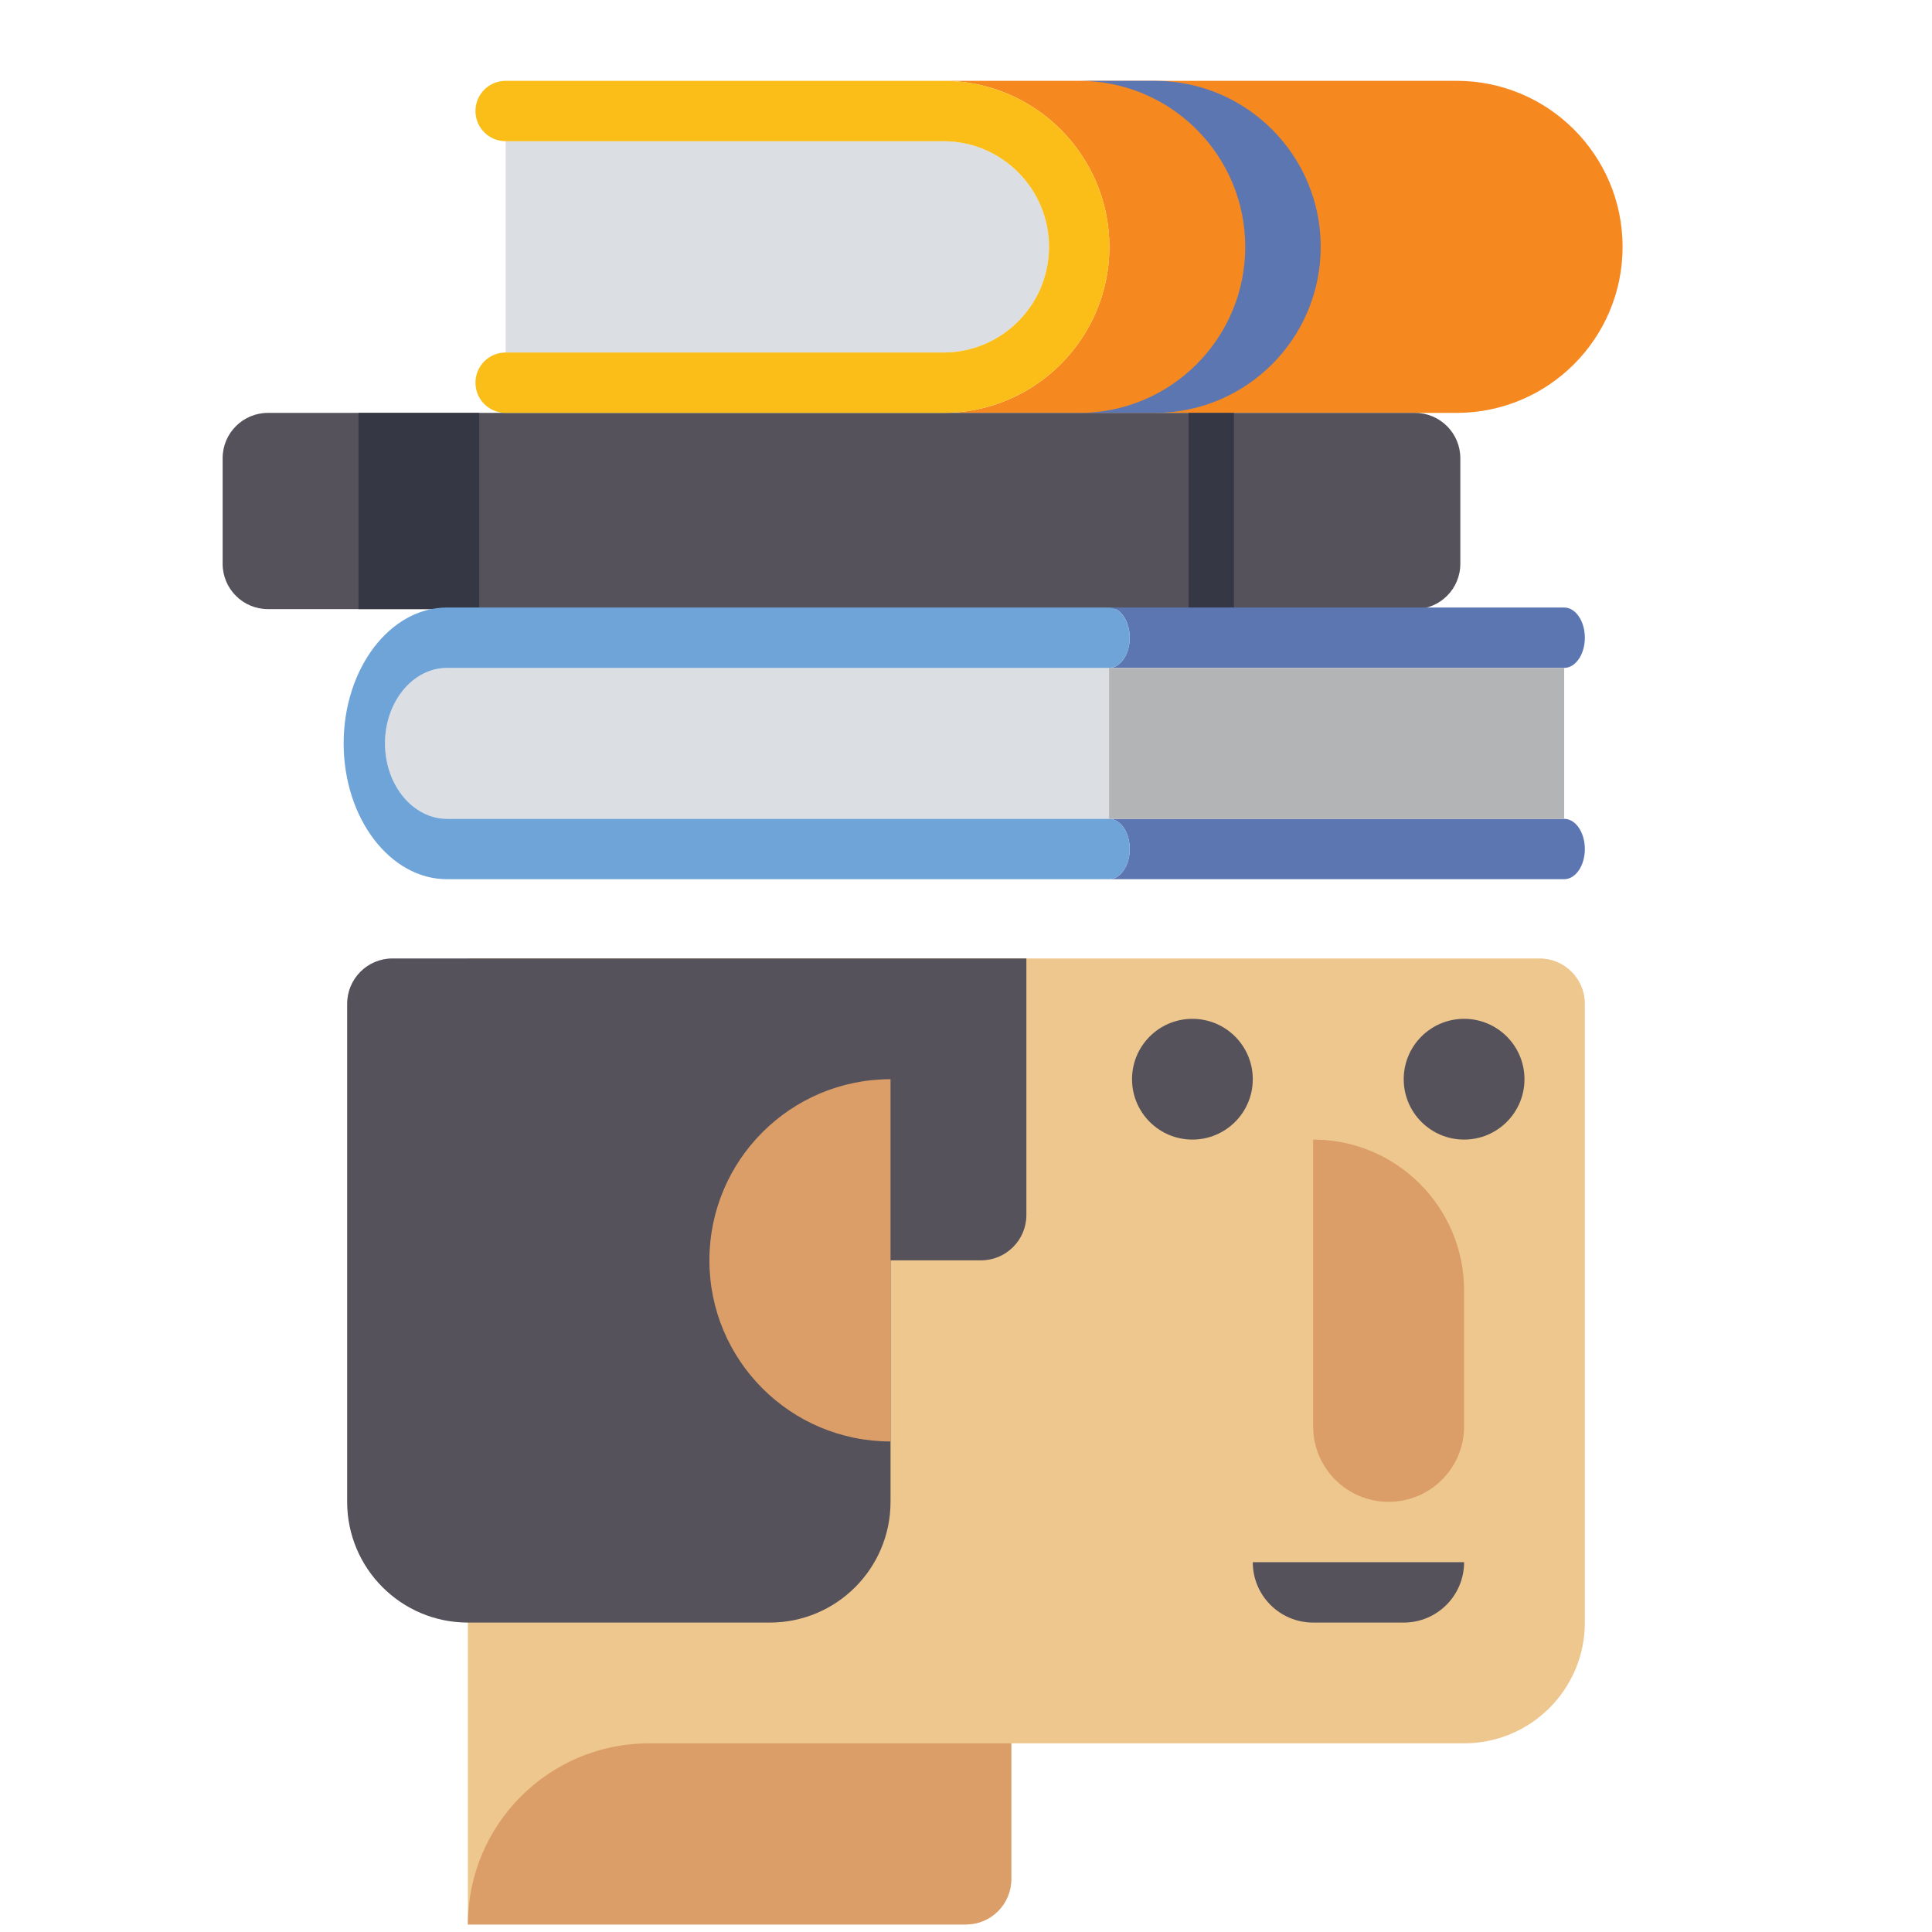 <?xml version="1.0" encoding="utf-8"?>
<!-- Generator: Adobe Illustrator 24.3.0, SVG Export Plug-In . SVG Version: 6.00 Build 0)  -->
<svg version="1.1" id="Layer_1" xmlns="http://www.w3.org/2000/svg" xmlns:xlink="http://www.w3.org/1999/xlink" x="0px" y="0px"
	 width="512px" height="512px" viewBox="0 0 512 512" style="enable-background:new 0 0 512 512;" xml:space="preserve">
<style type="text/css">
	.st0{fill:#EEC78E;}
	.st1{fill:#DB9E68;}
	.st2{fill:#55525B;}
	.st3{fill:#F68820;}
	.st4{fill:#5C76B2;}
	.st5{fill:#DBDEE3;}
	.st6{fill:#353744;}
	.st7{fill:#FBBE18;}
	.st8{fill:#6FA4D8;}
	.st9{fill:#B3B4B6;}
</style>
<g>
	<path class="st0" d="M408,254H124v256h132c6.62,0,12-5.38,12-12v-36h120c17.67,0,32-14.33,32-32V266C420,259.38,414.62,254,408,254
		z"/>
</g>
<g>
	<path class="st1" d="M256,510H124c0-26.51,21.49-48,48-48h96v36C268,504.62,262.62,510,256,510z"/>
</g>
<g>
	<path class="st2" d="M104,254c-6.62,0-12,5.38-12,12v132c0,17.67,14.33,32,32,32h80c17.67,0,32-14.33,32-32v-64h24
		c6.62,0,12-5.38,12-12v-68H104z"/>
</g>
<g>
	<path class="st1" d="M236,286c-26.51,0-48,21.49-48,48s21.49,48,48,48V286z"/>
</g>
<g>
	<circle class="st2" cx="316" cy="286" r="16"/>
</g>
<g>
	<circle class="st2" cx="388" cy="286" r="16"/>
</g>
<g>
	<path class="st1" d="M368,398c-11.05,0-20-8.95-20-20v-76c22.09,0,40,17.91,40,40v36C388,389.05,379.05,398,368,398z"/>
</g>
<g>
	<path class="st2" d="M348,430h24c8.84,0,16-7.16,16-16h-56C332,422.84,339.16,430,348,430z"/>
</g>
<g>
	<g>
		<path class="st3" d="M386,21.42H250c24.26,0,44,19.74,44,44s-19.74,44-44,44h136c24.3,0,44-19.7,44-44S410.3,21.42,386,21.42z"/>
	</g>
</g>
<g>
	<path class="st4" d="M306,21.42h-20c24.3,0,44,19.7,44,44s-19.7,44-44,44h20c24.3,0,44-19.7,44-44S330.3,21.42,306,21.42z"/>
</g>
<g>
	<path class="st5" d="M278,65.42c0-15.44-12.56-28-28-28H134v56h116C265.44,93.42,278,80.86,278,65.42z"/>
</g>
<g>
	<path class="st2" d="M375,161.42H71c-6.62,0-12-5.38-12-12v-28c0-6.62,5.38-12,12-12h304c6.62,0,12,5.38,12,12v28
		C387,156.05,381.62,161.42,375,161.42z"/>
</g>
<g>
	<path class="st6" d="M95,109.42h32v52H95V109.42z"/>
</g>
<g>
	<path class="st6" d="M315,109.42h12v52h-12V109.42z"/>
</g>
<g>
	<path class="st7" d="M250,109.42H134c-4.42,0-8-3.58-8-8s3.58-8,8-8h116c15.44,0,28-12.56,28-28s-12.56-28-28-28H134
		c-4.42,0-8-3.58-8-8s3.58-8,8-8h116c24.26,0,44,19.74,44,44S274.26,109.42,250,109.42z"/>
</g>
<g>
	<g>
		<path class="st5" d="M118.48,177c-9.07,0-16.45,8.97-16.45,20s7.38,20,16.45,20h175.43v-40H118.48z"/>
	</g>
	<g>
		<path class="st4" d="M414.52,161H293.91c3.03,0,5.48,3.58,5.48,8s-2.46,8-5.48,8h120.61c3.03,0,5.48-3.58,5.48-8
			S417.54,161,414.52,161z"/>
	</g>
	<g>
		<path class="st4" d="M414.52,217H293.91c3.03,0,5.48,3.58,5.48,8s-2.46,8-5.48,8h120.61c3.03,0,5.48-3.58,5.48-8
			S417.54,217,414.52,217z"/>
	</g>
	<g>
		<path class="st8" d="M293.91,233H118.48c-15.11,0-27.41-16.15-27.41-36s12.3-36,27.41-36h175.43c3.03,0,5.48,3.58,5.48,8
			s-2.46,8-5.48,8H118.48c-9.07,0-16.45,8.97-16.45,20s7.38,20,16.45,20h175.43c3.03,0,5.48,3.58,5.48,8S296.93,233,293.91,233z"/>
	</g>
	<g>
		<path class="st9" d="M293.91,177h120.61v40H293.91V177z"/>
	</g>
</g>
</svg>
